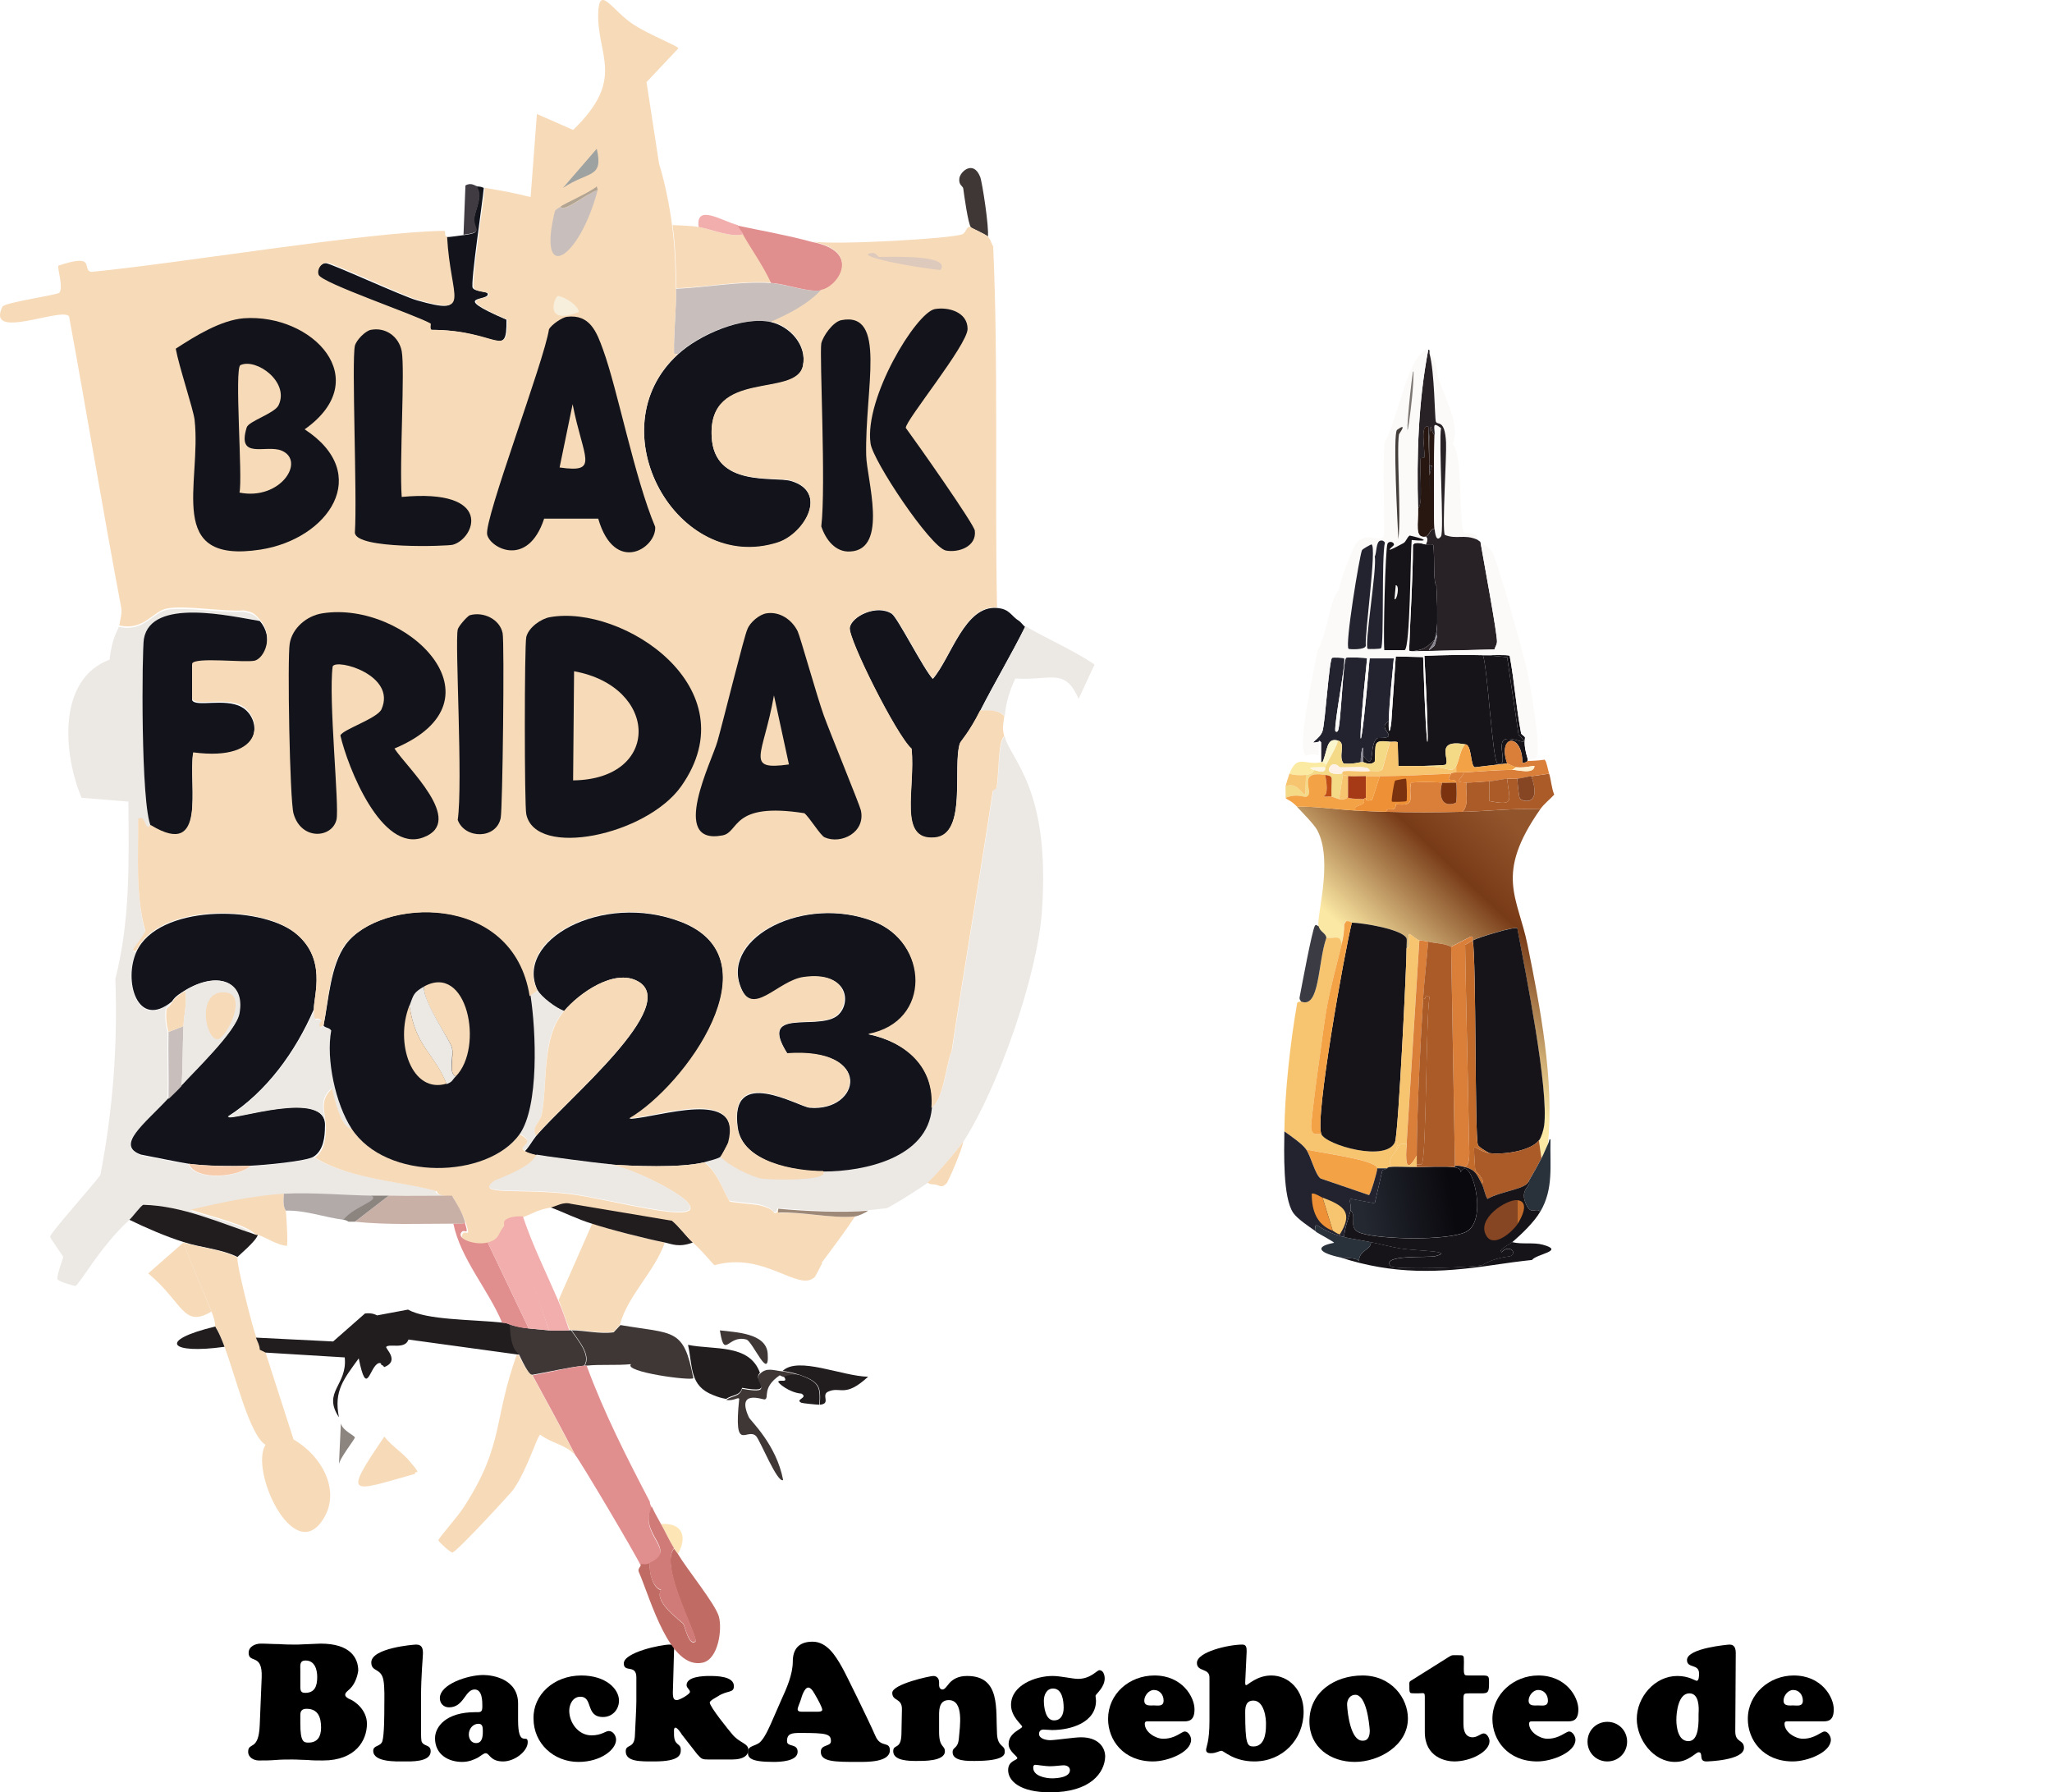 <?xml version="1.0" encoding="UTF-8"?> <svg xmlns="http://www.w3.org/2000/svg" xmlns:xlink="http://www.w3.org/1999/xlink" id="Ebene_1" data-name="Ebene 1" viewBox="0 0 425 371.18"><defs><style> .cls-1 { fill: #443e3b; } .cls-1, .cls-2, .cls-3, .cls-4, .cls-5, .cls-6, .cls-7, .cls-8, .cls-9, .cls-10, .cls-11, .cls-12, .cls-13, .cls-14, .cls-15, .cls-16, .cls-17, .cls-18, .cls-19, .cls-20, .cls-21, .cls-22, .cls-23, .cls-24, .cls-25, .cls-26, .cls-27, .cls-28, .cls-29, .cls-30, .cls-31, .cls-32, .cls-33, .cls-34, .cls-35, .cls-36, .cls-37, .cls-38, .cls-39, .cls-40, .cls-41, .cls-42, .cls-43, .cls-44, .cls-45, .cls-46, .cls-47, .cls-48, .cls-49, .cls-50 { stroke-width: 0px; } .cls-2 { fill: #9ea2a1; } .cls-3 { fill: #c06b63; } .cls-4 { fill: #7d7773; } .cls-5 { fill: #403b42; } .cls-6 { fill: #fdf1e8; } .cls-7 { fill: #ece8e4; } .cls-8 { fill: #13141b; } .cls-9 { fill: #aa5b28; } .cls-10 { fill: #864623; } .cls-11 { fill: #d07b77; } .cls-12 { fill: #fff0d0; } .cls-13 { fill: #be4d18; } .cls-14 { fill: #c26b2a; } .cls-15 { fill: #f7dab8; } .cls-16 { fill: #c8b0a7; } .cls-17 { fill: #211d1e; } .cls-18 { fill: #7b320e; } .cls-19 { fill: #f6ccad; } .cls-21 { fill: #e18e8f; } .cls-22 { fill: #f1aeac; } .cls-23 { fill: #282226; } .cls-24 { fill: #f4d986; } .cls-25 { fill: #fdf6e5; } .cls-26 { fill: #8b847f; } .cls-27 { fill: #ddcabd; } .cls-28 { fill: #3a3b43; } .cls-29 { fill: #faf6ce; } .cls-30 { fill: #f7eedb; } .cls-31 { fill: #b1aaa9; } .cls-32 { fill: #3e3736; } .cls-33 { fill: #ee9035; } .cls-34 { fill: #a73a16; } .cls-35 { fill: #161419; } .cls-36 { fill: #c8bfbc; } .cls-37 { fill: #29313b; } .cls-38 { fill: #9e8877; } .cls-39 { fill: #232330; } .cls-40 { fill: #281710; } .cls-41 { fill: #fbeba2; } .cls-42 { fill: #f3a346; } .cls-43 { fill: #fbfaf8; } .cls-44 { fill: url(#Unbenannter_Verlauf_177); } .cls-45 { fill: url(#Unbenannter_Verlauf_176); } .cls-46 { fill: #da7f3a; } .cls-47 { fill: #87858f; } .cls-48 { fill: #fee5b6; } .cls-49 { fill: #b1a492; } .cls-50 { fill: #f7c56f; } </style><linearGradient id="Unbenannter_Verlauf_176" data-name="Unbenannter Verlauf 176" x1="319.49" y1="176.38" x2="292.17" y2="205.35" gradientUnits="userSpaceOnUse"><stop offset="0" stop-color="#92542b"></stop><stop offset=".38" stop-color="#783b17"></stop><stop offset="1" stop-color="#fbe8a4"></stop></linearGradient><linearGradient id="Unbenannter_Verlauf_177" data-name="Unbenannter Verlauf 177" x1="300.68" y1="247.83" x2="282.17" y2="250.65" gradientUnits="userSpaceOnUse"><stop offset="0" stop-color="#0a090e"></stop><stop offset="1" stop-color="#242831"></stop></linearGradient></defs><g><path class="cls-20" d="m72.1,350.08c-.3.3-.6.5-.6.9s.4.6.7.8c1.4.5,3.8,2.4,3.8,5.2,0,3.4-2.3,7.6-9.1,7.6-1.2,0-2.2,0-3.2-.1-1,0-2-.1-3.1-.1-1.2,0-2.3,0-3.5.1s-2.3.1-3.5.1c-1,0-2.2-.6-2.2-1.8,0-2.1,2.2,0,2.4-5.6l.4-9.8c.2-5.1-2.7-2.8-2.7-5.1,0-1.3,1.4-1.9,2.5-1.9,1.3,0,2.5.1,3.8.1,1.3.1,2.5.1,3.8.1.8,0,1.6-.1,2.4-.1s1.6-.1,2.4-.1c6.2,0,7.8,3,7.8,5.6-.2,1.4-.8,3.1-2.1,4.1h0Zm-9.9-1.5c0,1.3-.1,2,1,2,2,0,2.5-1.4,2.5-3.3,0-1.5-.5-3.4-2.4-3.4-1.3,0-1.1,1-1.1,2v2.7h0Zm0,8.3c0,3.9.7,4,1.7,4,1.9,0,2.6-1.3,2.6-3.1,0-2.1-.6-3.9-3-3.9-1,0-1.3.5-1.3,1.3v1.7h0Z"></path><path class="cls-20" d="m87.2,358.28c0,.6,0,1.7.1,2.3.4,1.2,1.9.6,1.9,2.1,0,2.3-4.2,2.1-5.6,2.1s-6.3.2-6.3-2.2c0-1.2,1.5-.8,1.9-2,.4-1.4.4-5.6.4-7.3,0-1.3.1-3.9-.2-5.4-.5-2.5-2.5-1.6-2.5-3.6,0-3,8.8-3.7,9.3-3.7,1.2,0,1.4.8,1.4,1.8,0,.8-.4,4.5-.4,9.4v6.5h0Z"></path><path class="cls-20" d="m107.3,356.18c0,6,2,2.7,2,4.6s-2.7,4-5.1,4c-2.7,0-2.8-1.7-3.6-1.7-.4,0-.8.4-1.6.9-.8.4-1.8.9-3.3.9-2.8,0-5.6-1.5-5.6-4.9,0-2.4,2.3-5.4,8.3-5.4,1.1,0,1.5.1,1.5-1.2,0-1.1,0-3.5-1.6-3.5-2,0-2.2,3.7-5.3,3.7-1.1,0-1.9-.8-1.9-1.9,0-2.9,5.8-4.8,9-4.8,1.9,0,7.2.8,7.2,5.9v3.4h0Zm-10.2,3c0,.9.5,1.8,1.5,1.8,1.3,0,1.4-1.4,1.4-2.4,0-.8,0-1.6-.9-1.6-1.2,0-2,1.1-2,2.2h0Z"></path><path class="cls-20" d="m120.4,346.98c5.1,0,7.8,2.8,7.8,5.2,0,1.9-1.4,3.4-3.3,3.4-3.7,0-2-4.2-4.7-4.2-1.5,0-2.3,1.5-2.3,2.9,0,2.5,1.9,5.1,4.6,5.1,2.1,0,2.9-.9,3.6-.9.9,0,1.5,1,1.5,1.8,0,2-3.1,4.6-7.8,4.6-5.1,0-9.3-3.8-9.3-9-.1-4.9,4.2-8.9,9.9-8.9h0Z"></path><path class="cls-20" d="m141.2,359.18c-.1-.2-.9-1.4-1.3-1.4s-.3.8-.3,1c-.1,3,1.4,2,1.4,3.6,0,1-.2,2.4-5.5,2.4-2.8,0-5.9.1-5.9-2.1,0-1.6,1.8-.4,1.9-3.3.1-2.4.3-5.6.3-7.1v-4.9c0-2.8-2.6-.9-2.6-2.9,0-2.3,7.7-3.9,9.5-3.9.9,0,1,.5.9,1.3l-.2,7.2c-.1,2.2-.1,3,.8,3,.5,0,2.7-1.2,2.7-1.7s-.7-.8-.7-1.4c0-1.8,3.5-1.9,4.7-1.9,1.4,0,5.1,0,5.1,2.1,0,1.5-1.3.8-3.3,2.1-.3.2-1.7.9-1.7,1.3,0,.9,4,5.8,4.6,6.5,1.5,1.9,3.4,1.9,3.4,3.3,0,1-.8,2-3.4,2h-4.8c-1.4,0-1.5-.1-2.4-1.1l-3.2-4.1h0Z"></path><path class="cls-20" d="m161.8,352.08c1.1-2.4,2.4-5.3,2.4-8,0-2.4,1.1-4.1,4.1-4.1s4.8,3,6.1,5.3c.6,1,5.7,11.4,6.9,14.2,1.1,2.6,3,1,3,3,0,2.5-4.8,2.4-6.5,2.4-4.9,0-7.8,0-7.8-2.1,0-1.6,2.1-1,2.1-2.2,0-1.5-.9-1.7-6.3-1.7-1.8,0-2.8.1-2.8,1.7,0,1.3,2.2.4,2.2,2.2,0,2-3.7,2.1-5,2.1-4.9,0-5.3-.9-5.3-2,0-1.6,1.8-1.1,2.8-2.4.8-.9,1.5-2.5,2-3.6l2.1-4.8h0Zm7.1,2.4c.3,0,1.4.1,1.4-.4s-1-2.3-1.3-2.8-.9-1.8-1.6-1.8c-.8,0-1.4,2-1.5,2.4s-.7,1.7-.7,2.1c0,.6.9.5,1.2.5h2.5Z"></path><path class="cls-20" d="m194.5,358.68c0,3.3,1.2,2.7,1.2,4,0,2.1-4.5,2-5.9,2s-4.8,0-4.8-2c0-1.6,1.6-.2,1.7-3.5l.1-5.1c.1-2.5-2-1.7-2-3.5s7.8-3.5,8.5-3.5c.8,0,1.2.6,1.2,1.3v.6c0,.4.2.9.7.9s.9-.7,1.5-1.4c.7-.7,1.7-1.4,3.6-1.4,7,0,5.9,6.9,6.2,12.1.2,2.7,1.6,2.1,1.6,3.5,0,.6.1,2-6.3,2-1.2,0-4.5.1-4.5-1.8,0-1.2,1.1-.6,1.3-2.9.2-2.4,1.1-7.9-2.1-7.9-2.2,0-2,2.4-2,3.9v2.7h0Z"></path><path class="cls-20" d="m217.5,371.18c-6.3,0-8.7-2.4-8.7-4.6,0-2,1.9-2,1.9-2.5,0-.4-1.8-1.4-1.8-2.9,0-2.4,2.8-3.1,2.8-3.6,0-.4-2.3-2-2.3-4.5,0-4.1,5.1-6,8.6-6,1.7,0,4.1.6,5.3.6,2.6,0,3.9-1.8,4.4-1.8.8,0,1.1,1,1.1,1.7,0,1.9-1.9,3.3-1.9,3.6s.1.7.1,1c0,4.6-5.3,6.1-9.1,6.1-.6,0-1.2-.1-1.8-.1s-.9.4-.9.9c0,1,1.5,1.3,2.3,1.3,1.1,0,5-.6,6.4-.6,3.5,0,5,2,5,4-.1,3.3-3,7.4-11.4,7.4h0Zm.4-2.9c1.1,0,3.7-.2,3.7-1.7,0-.7-.7-1-1.3-1-.5,0-1.8.2-2.9.2-.8,0-2.6-.3-3-.3-.3,0-.4.3-.4.5-.1,1.8,2.5,2.3,3.9,2.3h0Zm.2-18.6c-1.3,0-1.9,1.3-1.9,2.5,0,1.3.3,4.1,2.1,4.1,1.5,0,2-1.3,2-2.6,0-1.5-.3-4-2.2-4h0Z"></path><path class="cls-20" d="m238,356.48c-.4,0-.9-.1-.9.5,0,1.7,2.2,3.1,3.8,3.1,2.6,0,3.8-1.5,4.5-1.5s1.3,1,1.3,1.7c0,2.6-4.8,4.5-7.9,4.5-6.1,0-9.3-4.4-9.3-8.8,0-5.2,4.4-9,9.6-9,5.8,0,8.3,4.5,8.3,7,0,2.2-1,2.5-2.1,2.5h-7.3Zm3-4.3c0-1.2-.8-2.2-2-2.2-1.1,0-2,1.2-2,2.2,0,1.2,1.2,1,2,1s2,.3,2-1h0Z"></path><path class="cls-20" d="m257.9,348.48c0,.2,0,.5.2.5s.7-.5,1.6-1,2.1-1,3.6-1c3.6,0,6.7,3,6.7,7.5,0,5.8-4.4,10.3-10.2,10.3-4.3,0-6.3-2.2-6.8-2.2s-1.1.5-2.2.5c-.5,0-1-.1-1-.7s.7-1.6.7-6v-9c0-2-2.6-1.1-2.6-3,0-2.3,6.6-3.8,9.4-3.8.9,0,.9.7.9,1.5l-.3,6.4h0Zm1.7,3.7c-1.5,0-1.7,1.2-1.7,2.4,0,6.6.4,7.1,1.7,7.1,2.2,0,2.6-2.5,2.6-4.3.1-1.6-.4-5.2-2.6-5.2h0Z"></path><path class="cls-20" d="m271.2,356.48c0-6.1,5.3-9.5,11-9.5,6,0,9.4,4.7,9.4,8.9,0,5.6-6,9-11,9s-9.4-3-9.4-8.4h0Zm9.5-5.5c-1.1,0-1.7,1-1.7,2,.1,2.1.8,7.4,3.1,7.5,1.3.1,1.6-1,1.6-2.1-.1-1.5-.7-7.4-3-7.4h0Z"></path><path class="cls-20" d="m303.1,356.98c0,2.3,1,2.8,1.9,2.8,1,0,1.7-.8,2.3-.8.7,0,1.2,1,1.2,1.6,0,2.2-3.9,4.2-7.3,4.2-1.7,0-6.1-.8-6.1-6.1v-7c0-.6,0-.9-.2-1s-.5,0-1.3,0c-.9,0-1.3,0-1.5-.1-.2-.2-.2-.6-.2-1.4,0-.5-.1-.9.3-1.1l7.8-4.9c.8-.5.8-.4,1.8-.4,1.4,0,1.4-.1,1.4,1.4,0,1-.1,2.1.1,2.5.1.3.3.3,1.2.3h2.4c1.5,0,1.5.1,1.5,1.6,0,1.9-.2,2.1-1.6,2.1h-2.4c-1.2,0-1.3,0-1.3,1.3v5h0Z"></path><path class="cls-20" d="m317.6,356.48c-.4,0-.9-.1-.9.5,0,1.7,2.2,3.1,3.8,3.1,2.5,0,3.8-1.5,4.5-1.5s1.3,1,1.3,1.7c0,2.6-4.8,4.5-7.9,4.5-6.1,0-9.3-4.4-9.3-8.8,0-5.2,4.5-9,9.5-9,5.8,0,8.3,4.5,8.3,7,0,2.2-1,2.5-2.1,2.5h-7.2,0Zm3-4.3c0-1.2-.8-2.2-2-2.2-1.1,0-2,1.2-2,2.2,0,1.2,1.2,1,2,1s2,.3,2-1h0Z"></path><path class="cls-20" d="m332.9,364.78c-2.3,0-4.1-1.8-4.1-4.1s1.8-4.1,4.1-4.1,4.1,1.8,4.1,4.1-1.8,4.1-4.1,4.1Z"></path><path class="cls-20" d="m359.4,358.58c0,2.4,1.8,1.6,1.8,3.4,0,2.6-7.5,2.8-7.8,2.8-1.7,0-.5-1.9-1.6-1.9-.3,0-.8.5-1.6,1-.8.5-1.8,1-3.3,1-4.5,0-7.9-4.7-7.9-8.9,0-4.5,3.7-8.9,8.4-8.9,2.4,0,3.7,1,4,1,.5,0,.5-1.1.5-1.5,0-2.1-2.5-1-2.5-2.8,0-2.5,8.7-3.2,8.8-3.2,1,0,1.3.7,1.3,1.8l-.1,16.2h0Zm-9.5-7.9c-2.3,0-2.7,3.9-2.7,5.5s.4,4.4,2.5,4.4c2.3,0,2.1-4.2,2.1-5.7.1-1.3.1-4.2-1.9-4.2h0Z"></path><path class="cls-20" d="m370.5,356.48c-.4,0-.9-.1-.9.5,0,1.7,2.2,3.1,3.8,3.1,2.5,0,3.8-1.5,4.5-1.5s1.3,1,1.3,1.7c0,2.6-4.8,4.5-7.9,4.5-6.1,0-9.3-4.4-9.3-8.8,0-5.2,4.5-9,9.5-9,5.8,0,8.3,4.5,8.3,7,0,2.2-1,2.5-2.1,2.5h-7.2,0Zm2.9-4.3c0-1.2-.8-2.2-2-2.2-1.1,0-2,1.2-2,2.2,0,1.2,1.2,1,2,1s2,.3,2-1h0Z"></path></g><g><g><g><path class="cls-32" d="m162.1,284.01c.9.1,2.6.5,3.5.8-2.1-.2-2.9.4-3.1.4-.1,0-.9-.3-1-.4-3.8,2.6-2.1,4.7-3.1,5-.4.1-6-2.2-3.3,3.7.3.7,5.7,5.6,7.1,13-1.2.7-4.7-8.1-5.6-9.1-1.9-1.9-4.7,3.8-3.5-7.7-.2-.5-1.1.5-2.7.2,1.2-.9,2.8-.6,3.3-2.3,7.3,1.3,1.9-1.5,3.7-3.1,1.4-1.4,2.8-.7,4.7-.5h0Z"></path><path class="cls-26" d="m70.6,294.81c.5,1.6,2.8,2.4,2.9,2.9,0,.3-3.3,4.5-3.3,5.6l.4-8.5Z"></path></g><path class="cls-36" d="m159.7,58.61c2.9.2,7.7,2,10.4,1.5-2.8,3-6.7,5-10.4,6.6-5.9-1.3-14.9,2.5-19.3,6.6-.3,0-.8.1-.8-.2-.1-4.4.5-8.9.4-13.3,6.6-.3,13.1-1.6,19.7-1.2h0Z"></path></g><g><path class="cls-7" d="m53.8,128.61c-6-1-22.5-4.9-24,3.7-.4,2.2-.6,34.5,1.5,38.8-.2-.1-.5.4-.6.4-.9-.6-.7-2.6-2.1-1.7.1,7.7-.6,15.6,1.5,23.2-1.5,2.9-3.6,4.3-1.9,4.1-2.8,6,.2,16.4,7.3,10.4-.3.5-.7.9-1.2,1.4-.3,2.9.4,4.6.4,4.8-.1,4.6.1,9.3,0,13.9-4.8,5.2-11,9.6-5.6,11.6.5.2,8.9,1.8,9.9,1.9,1.6,3.6,10.5,2.7,12.8.4,2.5-.1,11.6-.9,13.1-1.9,7.4,4.6,18.6,5,25.3,7,.2.1-.6.9,3.3,1.2-4.4-.1-8.8.1-13.1,0h-3.5c-6-.1-12.1-.8-18.2-.4-6.5.4-13,1.8-19.3,3.3,3.7,1.3,11.6,3,13.5,5.2-7.7-2.6-15.2-6-23.4-6.2-.5.1-2.3,2.6-2.9,3.1-5.8,5.3-10.2,13.3-11,13.5-.2,0-3.5-.9-3.7-1.4-.2-.7,1.2-4.4,1.2-4.6s-2.7-3.8-2.7-4.2c0-.8,9.3-11.1,10.4-12.8,2.6-13.4,3.6-26.9,3.1-40.6,3.1-12.1,2.8-24.4,2.7-36.7l-9.7-.8c-3.8-9-5.1-24.5,5.8-28.6.5-4.7,1.9-6.4,1.9-6.8,5.1,1.2,7-2.9,9.9-3.5,3.8-.7,11.7.7,15.8.4,2.4.4,2.5.7,3.5,1.9h0Z"></path><path class="cls-8" d="m206.5,125.91c2.7.2,2.9,1.7,4.6,2.7.3.2,1,1.1,1.2,1.2-2.9,5.9-6.3,11.5-9.3,17.4-2.3,4.6-4.1,6.4-4.2,6.8-1.6,4.7,1.6,18.9-5.2,19.5-7.7.7-4-10.1-4.8-18.4-3.1-2.7-13.2-22.9-12.8-25.1.4-2.4,5.6-4.9,8.7-2.9,1.2.8,6.6,11.5,8.5,13.5,3.8-4.4,6.6-15.3,13.3-14.7h0Z"></path><path class="cls-7" d="m208.1,148.31c-1.2-1.4-3.4-1.1-5-1.2,3-5.9,6.3-11.5,9.3-17.4,4.7,2.7,9.8,4.9,14.3,7.9l-3.3,7.1c-2.9-6.6-5.8-3.7-13.1-4.2-1.2,2.5-2,5.1-2.2,7.8h0Z"></path><path class="cls-17" d="m53,255.71h.4c-.3,1.3-4.1,4.4-4.2,4.6-3.5-1.7-7.6-1.9-11.2-3.1-3.8-1.2-7.7-2.9-11.2-4.6.6-.5,2.4-3,2.9-3.1,8.1.2,15.7,3.7,23.3,6.2h0Z"></path><path class="cls-15" d="m84.4,302.11c3.6,4.1,1.3,2.1,1.6,3.1-13.5,3.8-15.1,5.1-6.4-7.7,1.2,1.6,3.4,3.1,4.8,4.6Z"></path><path class="cls-32" d="m203,36.61c.4.9,1.9,10.6,1.6,12.4-.4-.5-3.3-1.7-3.5-1.9-.6-.8-1.4-6.6-1.6-8.1-.1-.5-1-.7-.8-2.1s2.9-3.8,4.3-.3Z"></path><g><path class="cls-8" d="m100.2,38.91c-.2,2.6-2.8,19.8-2.3,20.7.4.8,3,.7,3.1,1.2.5,1.7-8.4.1,3.9,5.4.1,8.5-2.1,2.1-15.7,2.1-.4-.3-.1-1.3-.2-1.3-3.1-1.7-22.6-8.4-23.2-10-.4-1.2.5-2.5,1.7-2.5,1,0,16.2,7,18.9,7.7,11.3,3.2,6.7-.1,6-13.1.8,0,2.6-.3,3.5-.4,4.6-.6,1.9-1.1,2.3-3.7.4-2.1,1.8-4.4.4-6.4,1.3,0,1.4.3,1.6.3h0Z"></path><path class="cls-5" d="m98.7,38.51c1.4,2,0,4.3-.4,6.4-.4,2.6,2.3,3.1-2.3,3.7l.4-10.2c1.2-.7,2,.1,2.3.1Z"></path></g><g><path class="cls-7" d="m208.1,152.51c1.1,4.8,9.5,10.5,7.7,36.1-.9,13.3-9,36.5-16.2,47.7-1,1.5-6,7.4-7.3,8.5-.8.7-7.9,5.2-8.7,5.4-1.2.1-2.4.3-3.7.4-4.8.5-13.6,0-18.6-.4-.6-.1-.1.9-1,.8-.2,0-.2-.9-3.1-1.6-.9-.2-5.9-.6-6.2-.8-1.6-2.8-2.6-6.1-5.2-8.1.9-.2,2.9-.6,3.5-1.2,1.5,1.8,6.6,4.3,8.7,4.6,1.4.2,14.1.7,12.6-1.6,8.4,0,21.6-2.8,22.4-13.1,2.6-1.9,2.9-8.5,4.2-11.8,2.7-17.9,5.8-35.8,8.5-53.7,0-.2.8-.6.8-.8.4-2.4.3-9.8,1.6-10.4h0Z"></path><path class="cls-15" d="m199.5,236.41c-.1,1.3-3.1,8.4-3.5,8.7-1,1-1.3.4-2.3.2-.5-.1-.9.1-1.6-.4,1.4-1.1,6.4-7,7.4-8.5h0Z"></path></g><path class="cls-48" d="m140.4,321.81c-.2-.4-.6-.8-.8-1.2-1-1.6-1.8-3.4-2.7-5,4.7-.3,5.4,2.9,3.5,6.2h0Z"></path><path class="cls-8" d="m193,229.51c-.9,10.3-14,13.1-22.4,13.1-5.8,0-16.8-1.8-17.8-9.1-1.8-13,12.6-4.3,14.9-4.1,10.5.9,13.4-12.5-4.6-11.2-6.1-9.6,5.8-4.8,10.1-7.7,3.2-2.2,2.9-9.4-6.6-8.1-5.6.8-10.8,8.9-13.3,1.7-3.6-10.1,13.4-18.8,27.6-13.3,11.5,4.4,12.4,20.9-1,23.4,7.7,1.6,13.8,6.7,13.1,15.3h0Z"></path><path class="cls-8" d="m65,209.01c-3.8,8.8-9.8,17.1-17.8,22.2.5,1.1,20.7-6.1,20.1,2.1,0,2.1-.3,4.9-2.3,6.2-1.5,1-10.6,1.8-13.1,1.9-3.9.1-8.8.1-12.8-.4-.9-.1-9.4-1.8-9.9-1.9-5.4-1.9.8-6.4,5.6-11.6.9-.9,1.8-1.7,2.7-2.7,2.7-3,11.3-11.2,12-14.9,1.2-6.9-4.6-8.8-11.2-4.8-1.1.7-2,1.2-2.7,2.3-7.2,5.9-10.1-4.4-7.3-10.4,4.5-9.6,25.2-9.6,32.7-3.9,6.8,5.3,4,12.9,4,15.9h0Z"></path><path class="cls-8" d="m149.3,239.51c-.6.5-2.6.9-3.5,1.2-5,1.2-14.7.8-20.1.4-1.7-.1-13.7-1.7-14.7-1.9-.7-.1-1.7-.4-2.3-.8.9-.9,1.5-2.1,2.3-3.1,6.5-7.7,30.1-27.1,21.1-32.1-4.9-2.7-12.2,2.5-15.3,6.2-1.6-.6-4.8-2.9-5.4-4.2-5.1-10.3,13.2-20.6,29.6-14.3,20.1,7.7.9,34.1-10.6,40.8,5.9-.2,23.6-6.7,20.5,5-.2.2-1.4,2.7-1.6,2.8h0Z"></path><path class="cls-8" d="m159.7,66.71c3.9.9,7.5,4.8,6.6,9.1-1.4,6.8-19.7.5-18.9,14.7.6,10.5,12.9,8.1,16.4,9.1,7.9,2.3,2.8,11-2.7,12.8-20.7,6.7-37.8-23.4-20.7-39,4.4-4.1,13.5-8,19.3-6.7h0Z"></path><path class="cls-8" d="m53.8,128.61c3,3.4,1.1,8-1,8.5-1.9.5-12.3-.8-13,.6v7.3c.7,1.5,6.8-.5,10.2,1.4,4.2,2.2,5.2,11.6-10,9.7-1,6.7,3,22.2-8.7,15.1-2.2-4.3-1.9-36.7-1.5-38.9,1.5-8.6,18-4.7,24-3.7h0Z"></path><path class="cls-7" d="m67,212.51c.6.6,1.1.2,1.6,1-1.1,6,.9,15.2,4.2,20.3-2.1,0-3.6-6.3-4.1-8.5-3,2.7-1.3,5-1.3,8.1.6-8.2-19.6-1.1-20.1-2.1,8-5.1,14-13.5,17.8-22.2,0,3.6.5,1.1,1.6,2.5,0,.1-.9.7-.2,1.4-.1-.1.3-.7.5-.5h0Z"></path><path class="cls-15" d="m144.7,47.01c2.9.5,6.4,2.2,9.3,1.5,1.9,3.3,4.2,6.5,5.8,10-6.6-.4-13.1.9-19.7,1.2-.1-4.4-.2-8.8-.8-13.1,1.6.1,3.7.1,5.4.4h0Z"></path><path class="cls-7" d="m111.4,205.11c.7,1.3,3.8,3.7,5.4,4.2-4.8,5.6-3.3,14.5-4.6,21.4-.3,1.7-2.2,2.6-1.2,4.4-.8.9-1.4,2.2-2.3,3.1-2-1.2,2.8-1.5-1.2-3.5,4.2-5.8,3.4-21.5,2.3-28.6l1.6-1h0Z"></path><g><path class="cls-15" d="m110.2,284.71c3,5.5,6,11,8.9,16.6-2-2.2-4.9-2.4-7.2-4.2-.6.1-2.6,7.1-5.6,11.4-.5.7-11.7,12.9-12.6,13-.5,0-2.9-2.3-2.9-2.5,0-.5,3.8-4.6,5.4-7.1,8.2-12.8,5.9-17.5,10.8-31.3h.4c2.4,4.8,2.7,3.9,2.8,4.1.1,0,0,0,0,0h0Z"></path><path class="cls-15" d="m137.7,257.31c-2.1,6-7.7,11-9.3,17l-1.3,1.5c-2.9.4-6-.4-8.7-.4h-.4c-.8-2-1.5-4.2-2.3-6.2l7-15.9c3.5,1.3,11.4,3.3,15,4h0Z"></path></g><path class="cls-17" d="m143.5,257.31c-2.9,1.1-4.4.3-5.8,0-3.6-.7-11.5-2.7-15.1-3.9-3-.9-5.9-2.4-8.9-3.5,1.4-.3,2.8-1.3,4.4-.8l20.9,3.5c1.7,1.4,3,3.3,4.5,4.7h0Z"></path><g><path class="cls-15" d="m72.8,233.71c7.2,10.9,28.2,10.3,34.8,1.2,3.9,2-.9,2.3,1.2,3.5.6.4,1.7.6,2.3.8-1,2.7-8.2,5.1-8.7,5.4-4.2,3.1,5.1,1.4,15.8,2.7,7.6.9,28,6.7,24.4,1.9-1.9-2.5-12.9-7.8-16.8-8.1,5.4.4,15.1.8,20.1-.4,2.6,2,3.6,5.3,5.2,8.1.3.2,5.3.6,6.2.8,2.9.7,2.9,1.5,3.1,1.6.9.1.4-.8,1-.8,0,.2-.1.6,0,.8.2.7,7.5,9.7,8.9,10.4-.3.4-1.4,2.8-1.6,2.9-3.4,3.1-10.4-5.4-20.7-2.5-.3-.1-2-2.4-4.4-4.6-1.6-1.4-2.8-3.3-4.4-4.6l-20.9-3.5c-1.7-.5-3,.5-4.4.8-2.4.4-3.4,1.1-5.4,1.9-.2.1-2.6-.1-3.7.8-.4.4-.1,1-.2,1.2-1.4,1.7-.9,2.8-3.5,3.5-2.3.6-5.8-.5-5.4-1.7.5-1.6,2,1.1.8-2.5-.7-2-1.7-3.6-2.7-5.4-3.8-.3-3.1-1.1-3.3-1.2-6.7-2-17.9-2.4-25.3-7,2-1.3,2.3-4,2.3-6.2,0-3.1-1.6-5.4,1.3-8.1.4,2,1.9,8.3,4,8.3h0Z"></path><path class="cls-15" d="m177.1,251.91c-2.2,3.3-4.6,6.5-7,9.7-1.4-.8-8.7-9.8-8.9-10.4,4.9-.3,11.4,1.2,15.9.7h0Z"></path></g><path class="cls-38" d="m179.8,250.71c-.6.5-2,1.1-2.7,1.2-4.5.5-11-1-15.9-.8-.1-.2,0-.5,0-.8,5,.5,13.8.9,18.6.4h0Z"></path><g><g><path class="cls-15" d="m49.2,260.41c-.4.8,3.2,14.9,3.9,16.6.3.8.8,1.6.8,2.5l1.1.6,5.8,18c5.8,3.3,10.2,10.9,5.8,17-6.1,8.5-14.9-10.7-11.6-15.9-3.3-2-6.1-13.9-8.5-20.3-1.3-3.5-1.8-4-1.9-4.2-.1-.1.1-.9-.8-3.1-1.9-4.8-4.1-9.4-5.8-14.3,3.6,1.1,7.7,1.4,11.2,3.1h0Z"></path><path class="cls-15" d="m43.8,271.61c-5.9,3.5-5.8-1.8-13.1-7.9l7.3-6.4c1.7,4.8,3.9,9.5,5.8,14.3h0Z"></path></g><path class="cls-15" d="m58.8,247.21c-.3,3.1.4,3.3.4,3.5.1.9.5,7.1.2,7.3-2.1-.2-4.2-1.7-6-2.3h-.4c-1.9-2.2-9.9-3.9-13.5-5.2,6.4-1.5,12.9-2.9,19.3-3.3h0Z"></path></g><path class="cls-16" d="m93.6,247.61c1.1,1.8,2.1,3.4,2.7,5.4.1.6-1.1.4-2.3.4-6.8,0-13.7.3-20.5-.4l7-5.4c4.4.1,8.7,0,13.1,0h0Z"></path><path class="cls-31" d="m77,247.61c2,.9-3.6,2.2-5.8,5-4-.5-7.9-2-12-1.9,0-.2-.7-.4-.4-3.5,6.1-.3,12.2.3,18.2.4h0Z"></path><path class="cls-36" d="m38,212.51c-.2,4.1-.1,8.3-.4,12.4-.9,1-1.8,1.8-2.7,2.7.1-4.6-.1-9.3,0-13.9l3.1-1.2h0Z"></path><path class="cls-15" d="m38,212.51l-3.1,1.2c0-.2-.7-1.9-.4-4.8.5-.4.8-.8,1.2-1.4.7-1.1,1.6-1.6,2.7-2.3.4,2.3-.3,4.9-.4,7.3h0Z"></path><path class="cls-19" d="m51.9,241.41c-2.3,2.3-11.2,3.3-12.8-.4,3.9.5,8.8.6,12.8.4Z"></path><path class="cls-26" d="m80.5,247.61l-7,5.4h-1.2c-.3,0-.3-.3-1.2-.4,2.2-2.8,7.8-4.1,5.8-5,0,0,3.6,0,3.6,0Z"></path><g><path class="cls-21" d="m168.2,50.11c10.5,2,5.4,9.5,1.9,10-2.8.5-7.5-1.4-10.4-1.5-1.6-3.5-3.9-6.7-5.8-10-.4-.7-.9-1.2-1.2-1.9,5.2,1.1,10.4,2,15.5,3.4h0Z"></path><path class="cls-22" d="m152.8,46.61c.2.7.8,1.3,1.2,1.9-2.8.7-6.4-1-9.3-1.5-.7-5,5.1-1.1,8.1-.4h0Z"></path></g><g><path class="cls-17" d="m104.1,273.91c1.2.1,1.4.4,1.6.4.2,5.2,1.8,5.9,1.9,6.2h-.4l-22.6-3.1c-.7,2.1-3.9.8-4.6,1.5-.3.3,2.9,2.9-.4,4.2-.1,0-.3-.5-.6-.4,0,0,0-.6-.6-.4-1.9.7-2.4,7.4-4.1-1-3.1,4.3-5.2,6.7-4.1,12.2-3.5-5.3,1.8-6.6,1.2-12.4l-16.4-1-1.2-.6c0-.9-.5-1.7-.8-2.5l16,.8,6.6-5.8c1.7-.2,2.4.4,2.5.4,2.1-.4,4.3-.8,6.4-1.2,4,2.2,12.9,2,19.6,2.7h0Z"></path><path class="cls-17" d="m46.5,278.91c-11.4,1.6-14-1.3-1.9-4.2,0,.2.6.7,1.9,4.2Z"></path><path class="cls-32" d="m121.5,282.81h-.4c1.4-2.2-1.3-5.2-2.7-7.3,2.7,0,5.8.8,8.7.4l1.4-1.5c11.1,1.9,13.1.5,15.1,11-.4.6-14.6-1.3-12.9-2.9-3.2.3-6.2,0-9.2.3h0Z"></path><g><path class="cls-17" d="m157.4,284.31c-1.8,1.6,3.6,4.4-3.7,3.1-.4,1.7-2.1,1.4-3.3,2.3-1.1-.2-1.7-.4-2.7-.8-4.9-1.9-4.2-5.8-5.2-10.4,5.3,1.1,12.7-.3,14.9,5.8h0Z"></path><path class="cls-17" d="m179.8,285.11c-4.9,4.5-5.7,1.9-8.3,3.1-1.5.7.7,2.5-1.7,2.7.2-3.6.1-4.7-4.2-6.2-.9-.3-2.5-.7-3.5-.8,3.2-3.1,12.3,1.1,17.7,1.2h0Z"></path><path class="cls-17" d="m165.5,284.71c4.3,1.5,4.4,2.6,4.2,6.2-.5,0-3.5-.3-3.7-.4-1.5-.7,1.5-1,0-1.9-2.6-.2-5-2.3-4.8-2.5.3-.5,2.1.4,1.2-1,.2,0,1-.6,3.1-.4h0Z"></path><path class="cls-32" d="m149.1,275.51c3.1.4,9.6.5,9.9,4.8.4,6-3.1-2.5-4.4-2.9-3.9-1.1-4.5,4.3-5.5-1.9Z"></path></g><path class="cls-32" d="m109.5,275.11c1.4.1,2.8.3,4.2.4,1.4.1,2.8,0,4.2,0h.4c1.4,2.1,4.1,5.1,2.7,7.3-3.7.4-7.2,1.3-10.8,1.9-.1-.2-.4.7-2.7-4.2-.2-.3-1.8-.9-1.9-6.2.2,0,1.3.5,3.9.8h0Z"></path></g><g><path class="cls-8" d="m109.9,206.31c1.1,7.1,1.8,22.8-2.3,28.6-6.6,9.2-27.6,9.8-34.8-1.2-3.3-5.1-5.3-14.3-4.2-20.3-.5-.7-1-.4-1.6-1,1.1-5.3,1.4-12.4,4.6-16.8,7.2-9.8,34.9-11,38.3,10.7h0Z"></path><path class="cls-15" d="m94.4,222.91c-1.6-.6-.3-4.2-.8-6-.4-1.5-6.1-9.4-5.8-12.6,9-5,12.5,12.6,6.6,18.6Z"></path><path class="cls-7" d="m87.8,204.31c-.2,3.1,5.4,11.1,5.8,12.6.4,1.8-.8,5.4.8,6-.8.8-.6,1.1-1.9,1.6-2.7-6.6-6.4-7.6-7.7-16.2.9-2.4.8-2.7,3-4h0Z"></path><path class="cls-15" d="m92.5,224.41c-7.2,2.2-10.8-8.4-7.7-16.2,1.3,8.7,5,9.6,7.7,16.2Z"></path></g><path class="cls-15" d="m111,235.21c-1-1.9.8-2.7,1.2-4.4,1.3-6.9-.1-15.8,4.6-21.4,3.1-3.7,10.4-8.9,15.3-6.2,9,4.9-14.6,24.4-21.1,32h0Z"></path><path class="cls-7" d="m125.7,241.01c4,.4,14.9,5.6,16.8,8.1,3.7,4.7-16.8-1-24.3-1.9-10.7-1.3-20.1.4-15.8-2.7.4-.3,7.7-2.7,8.7-5.4.9.2,12.9,1.8,14.6,1.9h0Z"></path><g><path class="cls-15" d="m136.5,33.91c1.2,3.8,2.2,8.8,2.7,12.8.6,4.3.7,8.8.8,13.1.1,4.4-.5,9-.4,13.3,0,.3.5.2.8.2-17.1,15.7-.1,45.7,20.7,39,5.5-1.8,10.6-10.5,2.7-12.8-3.5-1-15.9,1.5-16.4-9.1-.8-14.2,17.5-7.9,18.9-14.7.9-4.3-2.6-8.2-6.6-9.1,3.7-1.6,7.6-3.6,10.4-6.6,3.4-.6,8.5-8-1.9-10,4.8.8,29-.6,31.1-1.5.8-.3.9-1.8,1.7-1.5.2.2,3.1,1.5,3.5,1.9.9,1,.6,1.1,1.2,2.1,1.1,24.9.3,49.9.8,74.8-6.7-.6-9.5,10.3-13.3,14.7-1.9-2-7.3-12.8-8.5-13.5-3.1-2-8.3.6-8.7,2.9-.4,2.2,9.7,22.4,12.8,25.1.9,8.2-2.9,19.1,4.8,18.4,6.8-.6,3.7-14.8,5.2-19.5.1-.4,1.9-2.2,4.2-6.8,1.6,0,3.8-.2,5,1.2-.2,1.9-.5,2.2,0,4.2-1.3.6-1.1,8-1.6,10.6,0,.2-.8.6-.8.8-2.7,17.9-5.8,35.8-8.5,53.7-1.3,3.3-1.6,9.9-4.2,11.8.7-8.5-5.4-13.6-13.1-15.3,13.3-2.5,12.5-19,1-23.4-14.3-5.4-31.2,3.2-27.6,13.3,2.5,7.1,7.8-1,13.3-1.7,9.4-1.3,9.7,5.9,6.6,8.1-4.2,2.9-16.1-1.8-10.1,7.7,18-1.3,15.1,12.2,4.6,11.2-2.3-.2-16.6-9-14.9,4.1,1,7.3,12,9.1,17.8,9.1,1.6,2.2-11.1,1.8-12.6,1.6-2.1-.3-7.2-2.8-8.7-4.6.2-.1,1.5-2.6,1.6-2.9,3.1-11.8-14.6-5.3-20.5-5,11.5-6.7,30.8-33.1,10.6-40.8-16.4-6.3-34.7,4-29.6,14.3l-1.6,1.2c-3.4-21.7-31-20.4-38.3-10.6-3.1,4.4-3.4,11.4-4.4,16.7-.2-.2-.6.4-.6.4-.7-.7.2-1.3.2-1.4-1.1-1.4-1.6,1.1-1.6-2.5,0-2.9,2.8-10.6-4.1-15.9-7.4-5.7-28.2-5.8-32.7,3.9-1.7.2.4-1.2,1.9-4.1-2.1-7.6-1.4-15.5-1.5-23.2,1.4-.9,1.2,1.2,2.1,1.7,0,0,.4-.5.6-.4,11.7,7.1,7.7-8.4,8.7-15.1,15.2,2,14.3-7.4,10-9.7-3.4-1.8-9.6.2-10.2-1.4v-7.3c.6-1.4,11-.1,13-.6,2-.6,4-5.1,1-8.5-1.1-1.2-1.2-1.5-3.3-1.9-4.2.3-12.1-1.1-15.9-.4-2.9.5-4.8,4.7-9.9,3.5.2-1.2.6-2.4.4-3.7-3.8-20.1-7.1-40.2-10.8-60.3-1.5-2-17.3,5.2-13.8-2,.5-.9,11.4-2.4,11.8-2.9.9-1.1-.5-5.1-.2-5.6,8.1-2.7,4.7.9,6.8,1.3,18.6-1.8,57.3-8.3,73.1-8.5.4,0-.1,1.2.6,1.2.7,13,5.3,16.3-6,13.1-2.7-.7-17.9-7.8-18.9-7.7-1.2,0-2.1,1.4-1.7,2.5.6,1.7,20.1,8.3,23.2,10.1.1.1-.2,1.1.2,1.3,13.6,0,15.7,6.3,15.7-2.1-12.3-5.3-3.3-3.7-3.9-5.4-.1-.4-2.7-.3-3.1-1.2-.5-.9,2.1-18.1,2.3-20.7,3.2.5,6.3,1.1,9.5,1.9l1.3-17.2,7.5,3.3c11-10.6,4.9-15.4,5.2-24.2.2-6.1,2.9-.4,7.5,2.5,3.3,2.1,9,4.3,9.1,4.8l-6.6,7,2.6,16.9h0Z"></path><g><path class="cls-8" d="m76.8,68.31c3.1-.6,5.8,1.4,6.4,4.4.7,3.9-.5,23.1,0,30.2,19.2-1.8,15.2,8.6,10.6,9.9-1,.3-20.1,1-20.3-2.5.5-7.6-.7-35.5,0-38.7.3-1.2,2.2-3.1,3.3-3.3h0Z"></path><g><path class="cls-8" d="m193.6,64.01c2.8-.5,6.8.6,6.8,4.1,0,3.3-12.9,19-12.8,20.5,2,2.7,14.2,20,14.3,21.3.4,3.3-3.4,4.6-6,4.1-3.2-.7-15.2-18.7-15.6-22.2-1.3-9.4,9.4-27,13.3-27.8h0Z"></path><path class="cls-8" d="m174.2,66.31c9.6-1.9,4.9,14.2,5.2,28,.1,4.8,4.7,19.5-3.3,19.9-3.1.2-5.1-2.5-6-5.2,1-8.4-.4-35.4,0-37.9.4-1.6,2.4-4.4,4.1-4.8h0Z"></path></g><g><path class="cls-8" d="m66.8,127.01c17.3-2.7,38.7,18,14.9,28,2.5,3.9,14.8,15.1,6,18.4-8.7,3.3-15.7-14.6-17.2-21.1.4-1.2,7.6-3.5,8.5-5.4,3.2-7.1-9.3-10.6-10.1-8.9-.9,6.7,1.4,28.9.8,31.7-.9,3.9-7.3,4.4-8.9-1.2-.8-2.8-1.3-32.2-.8-35.2.5-3.2,3.5-5.8,6.8-6.3h0Z"></path><path class="cls-8" d="m97.3,127.41c2.8-.8,6.2.8,6.8,3.7.4,1.9,0,36.4-.4,38.3-.9,4.4-7.4,4.4-8.9.4,1.1-7.6-.6-36.8,0-39.4.1-.7,2-2.8,2.5-3h0Z"></path></g><path class="cls-36" d="m116.1,42.81c.9,1.2,4.7-2.3,7.7-3.5-3.8,14.5-12.6,19.8-8.9,4.5.2-.5.9-.8,1.2-1Z"></path><path class="cls-27" d="m180.4,52.41c1.1-.2,1.4.8,1.6.8,2.8,0,15.1-.5,12.8,2.7-4.9-.4-18.1-2.9-14.4-3.5h0Z"></path><path class="cls-2" d="m123.6,30.81c1.4,6.2-1.6,4.5-7,8.1l7-8.1Z"></path><path class="cls-30" d="m115.5,61.31c.6-.2,4.2,1.6,4.4,3.3-7.3,2.9-5.1-3-4.4-3.3Z"></path><path class="cls-49" d="m123.8,39.31c-3.1,1.2-6.8,4.6-7.7,3.5.6-.6,6-2.9,7.5-4.2l.2.7Z"></path><g><path class="cls-8" d="m113.9,127.81c15.1-2.7,41.5,14.7,27.2,35-7.2,10.2-30.2,15-32.1,5.8-.4-1.8-.4-34.9,0-36.7.5-2,3.1-3.8,4.9-4.1Z"></path><path class="cls-15" d="m118.9,139.01c17.6,3.2,18.1,22.4-.2,22.6l.2-22.6Z"></path></g><g><path class="cls-8" d="m50.5,65.91c14.2-1,27.3,12.6,12.6,23,14.2,9.3,4.9,22.7-9.1,24.9-20,3.1-12.2-13.6-13.7-26.9-.3-2.3-3.2-10.9-3.9-14.7,4-2.6,9.3-5.9,14.1-6.3h0Z"></path><path class="cls-15" d="m49.8,75.61c3.3-1.5,10.2,3.5,7.9,8.3-.8,1.7-6.2,3.3-6.6,4.6-2.1,6.8,4,3.5,7.2,4.8,5.1,2.1-.2,10.4-8.7,8.7.7-3-1.1-25.8.2-26.4h0Z"></path></g><g><path class="cls-8" d="m117.4,65.61c4.8-.6,6.2,3.2,7.5,6.8,3,8.2,6.5,26.5,10.8,36.7.3,4.4-8.4,10-11.8-1.7h-11.2c-3.4,10.3-11.2,6.1-11.8,3.3-.7-3.1,11.8-35.9,12.8-42.5.5-1,2.8-2.5,3.7-2.6h0Z"></path><path class="cls-15" d="m118.6,83.71c2.2,11.3,5.7,14.3-2.7,13.1l2.7-13.1Z"></path></g><g><path class="cls-8" d="m158.8,127.01c2.7-.4,5.2,1.3,6.4,3.7.5,1,4,13.5,5.4,17.4,1.3,3.6,7.5,18.7,7.7,19.7,1,4.6-4.1,7.1-7.5,5.6-.9-.4-3.1-4.1-4.2-5-15.3-2.4-13.4,4-17,4.6-11.1,2.1-2.1-15.5-1-19.5,1.2-4.2,5.6-22.1,6.2-23.2.5-1.4,2.5-3.1,4-3.3h0Z"></path><path class="cls-15" d="m160.3,144.01l3.1,14.3c-9.3,1.3-5.3-1.8-3.1-14.3Z"></path></g></g></g><g><path class="cls-21" d="m121.1,282.81h.4c3.6,9.8,8.3,19,13.1,28.2,0,0-.1.3.4,1.2-3,5.6,5.6,8.9-.4,11.6-1.4.6-2-.2-1.9.4-.8-1.9-12.6-21.8-13.5-22.8-2.9-5.6-5.9-11.1-8.9-16.6,3.6-.6,7.1-1.6,10.8-2h0Z"></path><g><path class="cls-3" d="m140.4,321.81c1.9,3.2,7.8,10.4,8.5,13s-.1,8.7-3.3,9.5c-6.9,1.6-10.8-13-13.3-18.8-.3-.6.5-1.2.4-1.4,0-.6.5.2,1.9-.4-.2,1.9.6,5.2,2.3,5.6-1.6,2.5,4.4,6.6,4.6,7,.4.5,1.1,4.6,2.5,3.7.9-.6-7.6-15.6-4.4-19.3.2.3.5.7.8,1.1h0Z"></path><path class="cls-11" d="m136.9,315.61c.9,1.6,1.7,3.4,2.7,5-3.1,3.7,5.4,18.7,4.4,19.3-1.4.9-2.1-3.2-2.5-3.7-.3-.4-6.2-4.5-4.6-7-1.7-.4-2.6-3.7-2.3-5.6,6-2.7-2.6-6,.4-11.6.6,1.3,1.3,2.5,1.9,3.6h0Z"></path></g><path class="cls-21" d="m101,257.31l8.5,17.8c-2.6-.2-3.7-.8-3.9-.8s-.3-.3-1.6-.4c-2.9-6.9-8.6-13.2-10.1-20.5,1.3,0,2.4.2,2.3-.4,1.2,3.6-.2.9-.8,2.5-.3,1.3,3.3,2.4,5.6,1.8h0Z"></path><path class="cls-22" d="m113.7,275.51c-1.4-.1-2.8-.3-4.2-.4l-8.5-17.8c2.6-.7,2-1.8,3.5-3.5,3.5,3.6,7.2,15.6,9.2,21.7h0Z"></path><path class="cls-22" d="m108.3,251.91c2,6,4.8,11.6,7.3,17.4.9,2,1.6,4.2,2.3,6.2-1.4,0-2.9.1-4.2,0-2.1-6-5.8-18-9.3-21.6.1-.1-.2-.8.2-1.2,1.1-1,3.5-.8,3.7-.8h0Z"></path></g><g><path class="cls-7" d="m37.6,224.81c.3-4.1.2-8.3.4-12.4.1-2.4.8-4.9.4-7.3,6.6-4,12.5-2,11.2,4.8-.7,3.7-9.3,11.9-12,14.9h0Z"></path><path class="cls-15" d="m45.9,205.51c6.1-.4,1,9.5-.8,9.7-2.5.1-4.3-9.3.8-9.7Z"></path></g></g></g><g><path class="cls-43" d="m300.82,91.92c2.32,2.01,1.21,17.74,2.5,18.46.25.14,3.11-.27,2.5,1.32-2.67-1.09-4.13.04-6.59-.92-.6-1.35.4-16.21.26-19.12l1.32.26Z"></path><path class="cls-43" d="m300.82,91.92l-1.32-.26c-.24-4.98-1.79-3.5-2.11-4.35-.25-.66-.25-10.27-1.32-14.11,1.55.91,1.4,3.73,1.85,5.14,1.22,3.89,4.74,10.02,2.9,13.58Z"></path><path class="cls-40" d="m297.12,90.08c-.12,3.31-.22,17.67,0,19.51-1.08-.28-.92,1.5-2.11,1.58-2.01.14-1.23-2.7-1.32-5.8,1.1-1.23.29-6.82.53-10.42.02-.24.77-.02.79-.26.14-1.72-.95-6.93.79-6.33l.4,13.84c-.55-4.27.4-5.38.4-5.67,0-.2-.53-.07-.53-.26.01-1.84-.16-4.48,0-6.06.39-3.78.16-.74,1.05-.13Z"></path><g><path class="cls-35" d="m307.14,135.69c.97,2.5,1.97,22.03,3.03,22.41,2.44.88-.33-4.36,1.58-5.01,1.82-.61,5.83,2.04,2.77-.92l-2.37-16.08-4.48-.4c.88.03,4.66-.16,5.01.13.98,5.31,1.35,10.78,2.37,16.08.03.16.76.63.79.79.08.39-.43,1.2.53,4.35.04.13-.02.36,0,.53-.06,0,.01.36-1.05.4-.02-6.3-5.22-5.87-3.16.13l-6.72.79c-.94-.36-.57-4.74-1.98-4.75-6.55-1.18-2.94,3.4-4.09,4.22-.2.14-4.19.25-4.88.26-1.62.04-3.25-.03-4.88,0l-.13-4.88c-.19-.27-1.2-.09-1.58-.13-3.65-.43-2.9.23-3.16,4.09-.89.95-2.25.12-2.37.13v-1.32c2.71,3.83.95-2.73,3.03-3.69,5.18.08-.64-1.89,2.24-3.43-.09,2.74.26,2.46.53.13l.92-13.58,5.67.13c.73,23.79,1.55,23.15.26-.26,4.03-.17,8.1-.23,12.13-.13Z"></path><path class="cls-39" d="m287.63,149.4c-2.88,1.54,2.94,3.51-2.24,3.43-2.08.96-.32,7.53-3.03,3.69.09-3.72-.6-.39-.53,1.32-.18,0-1.78.49-3.56.26-1.21-1.53.65-4.26-1.19-4.75-2.4-.63-2.08,1.97-3.16,4.48h-.26v-4.09c-.57-.7-.5-.14-.53-.13-2.68.58.23-.41.79-2.24.57-1.86,1.35-14.72,1.98-15.16.1-.07,2.38-.05,2.5.13.42.63-2.04,13.09-1.85,15.03.17.23.36.23.53,0,.63-.84,1.09-14.72,1.71-15.16.18-.13,4.22-.05,4.35.13-2.33,22.24-1.31,22.04.53,0h5.01c-.38,4.33-.91,8.71-1.05,13.05Z"></path><path class="cls-35" d="m307.67,135.69l4.48.4,2.37,16.08c3.06,2.97-.95.31-2.77.92-1.92.65.85,5.89-1.58,5.01-1.06-.38-2.07-19.91-3.03-22.41.18,0,.35,0,.53,0Z"></path><path class="cls-47" d="m282.36,156.52v1.32c-.59.05-.5,0-.53,0-.07-1.71.62-5.04.53-1.32Z"></path></g><path class="cls-43" d="m297.12,109.59c-.22-1.84-.12-16.2,0-19.51.05-1.44-.68-2.99,1.32-1.45-.5,2.77.65,21.5,0,22.41-1.05,1.48-1.26-.91-1.32-1.45Z"></path><g><path class="cls-23" d="m296.07,73.2c1.07,3.83,1.07,13.44,1.32,14.11.32.85,1.87-.63,2.11,4.35.14,2.91-.86,17.77-.26,19.12,2.47.96,3.92-.17,6.59.92.3.12.51.36.79.53.64,3.73,3.53,19.26,3.43,20.7-.05.7-.36.98-.53,1.58l-17.14.4c2.7-.39,2.85-.69,4.75-2.37-.4,1.28-2.41,3.25,0,1.19l.53-1.98v-10.28c-.93-.39-.44-5.55-.79-8.57-.21-.3-1.2-.05-1.58-.13.34-.56.57-1.71-.26-1.58,1.19-.08,1.03-1.87,2.11-1.58.06.54.27,2.93,1.32,1.45.65-.91-.5-19.64,0-22.41-2-1.54-1.27,0-1.32,1.45-.9-.61-.67-3.65-1.05.13-.16,1.58.01,4.22,0,6.06,0,.2.53.07.53.26,0,.29-.94,1.4-.4,5.67l-.4-13.84c-1.74-.6-.66,4.6-.79,6.33-.02.24-.77.02-.79.26-.24,3.59.58,9.19-.53,10.42-.31-11.02.04-22.09,2.11-32.96.45,0,.18.49.26.79Z"></path><g><path class="cls-35" d="m295.28,112.75c.38.08,1.37-.17,1.58.13.36,3.02-.14,8.18.79,8.57-.19,3.3.38,6.74-.26,10.02-.09.45-.13.63-.26,1.05-1.89,1.69-2.05,1.98-4.75,2.37l-.53-.13c.23-7.29.79-14.58.79-21.88.36-.82,2.03-.27,2.64-.13Z"></path><path class="cls-28" d="m297.65,131.74l-.26-.26c.64-3.28.07-6.72.26-10.02v10.28Z"></path><path class="cls-47" d="m297.65,131.74l-.53,1.98c-2.41,2.07-.4.09,0-1.19.13-.42.18-.61.26-1.05l.26.26Z"></path></g></g><g><path class="cls-45" d="m280.78,167.86c2.1.11,4.22.21,6.33.26,5.23.14,10.59.12,15.82,0,5.35-.12,10.73-.77,16.08-.53-9.52,13.58-4.67,18.11-2.64,28.08,2.62,12.86,5.58,28.31,4.22,41.26-.47.95-.82,1.95-1.32,2.9l-.53-3.69c.5-.65.95-2.23,1.05-3.03,1-7.57-3.85-31.79-5.54-40.87-.52-.47-8.24,1.93-9.23,2.5-.07-.39.2-.86-.4-.79l-4.09,2.11c-1.49-.78-3.24-.67-4.75-1.05-1.03-.26-1.7-.22-1.85-.26-.47-.12-1.86-1.32-1.98-1.32-.68-.02.54,3.1-.66,2.9-.03-.66.09-1.74,0-1.98-.72-1.93-9.23-3.25-11.34-3.3-.18,0-.43-.41-1.19-.26l-.4.66c.04,1.37-.21,2.77-.53,4.09-.32-2.09-1.31-1.14-3.16-1.32-.1-1.02-1.32-1.2-1.58-2.37-.48-2.16,3.1-13.56-.26-19.91-.65-1.22-3.09-3.66-4.22-4.88,4.06-.09,8.08.58,12.13.79Z"></path><path class="cls-50" d="m277.88,195.54c-1.08,4.49-2.37,9.03-3.16,13.58-.49,2.81-3.26,23.04-3.16,24.26.12,1.6.65,1.51,2.11,1.45.89,2.28,13.68,5.96,15.29,1.58,1.34.03-.21,1.58.26,1.85-.95,1.19-1.57,1.8-1.32,3.43-.73.14-.5.25-.53.26h-2.11c-.3-1.89-12.51-3.24-14.77-3.96-.87-1.21-3.18-2.75-4.48-3.69.1-8.23,1.22-18.37,2.64-26.5.07-.42.78-.35.79-.4,3.95,1.61,3.45-7.98,5.27-13.18,1.85.18,2.84-.77,3.16,1.32Z"></path><path class="cls-28" d="m273.13,191.85c.26,1.17,1.48,1.35,1.58,2.37-1.82,5.21-1.32,14.79-5.27,13.18.03-.19-.38-.31-.26-.92.39-2.07,2.59-13.91,3.16-14.77.26-.38.49.06.79.13Z"></path><path class="cls-35" d="m291.32,196.34c.09,2.01-1.68,38.19-2.37,40.08-1.61,4.38-14.4.7-15.29-1.58-1.33-3.42,4.75-37.43,6.33-43.77,2.11.04,10.61,1.36,11.34,3.3.09.24-.03,1.32,0,1.98Z"></path><path class="cls-50" d="m293.96,194.75l-2.64,42.19c-1.91-.24-1.26.25-2.11,1.32-.47-.27,1.08-1.81-.26-1.85.69-1.88,2.46-38.07,2.37-40.08,1.2.2-.02-2.92.66-2.9.12,0,1.51,1.2,1.98,1.32Z"></path><path class="cls-46" d="m295.81,195.02c-.31,3.95-.81,7.91-1.05,11.87-.55,8.75-1.32,24.08-1.32,32.43-2.49,4.43-2.29.51-2.11-2.37l2.64-42.19c.15.04.81,0,1.85.26Z"></path><path class="cls-42" d="m279.99,191.06c-1.58,6.34-7.66,40.35-6.33,43.77-1.46.06-1.98.15-2.11-1.45-.1-1.22,2.67-21.45,3.16-24.26.79-4.55,2.09-9.09,3.16-13.58.32-1.32.57-2.72.53-4.09l.4-.66c.76-.14,1,.26,1.19.26Z"></path><path class="cls-42" d="m285.26,241.95c.08.47-1.41,5.43-1.71,5.54l-10.02-3.43c-1.13-.78-2.01-4.64-3.03-6.06,2.25.72,14.46,2.07,14.77,3.96Z"></path><path class="cls-50" d="m291.32,236.94c-.18,2.89-.38,6.81,2.11,2.37v2.37c-1.63.04-4.65-.17-5.54,0-.25-1.63.37-2.24,1.32-3.43.85-1.07.2-1.56,2.11-1.32Z"></path><path class="cls-29" d="m277.08,153.36c.21.42-1.42,3.27-2.37,5.01l-.79-.53c1.09-2.51.77-5.12,3.16-4.48Z"></path><g><path class="cls-35" d="m318.74,236.15c-1.79,2.3-7.6,3.02-10.28,2.64-.55-.26-2.24-1.28-2.37-1.71-.65-2.06-.31-37.9-1.05-42.32.99-.57,8.71-2.98,9.23-2.5,1.69,9.08,6.54,33.3,5.54,40.87-.11.8-.55,2.38-1.05,3.03Z"></path><path class="cls-46" d="m305.03,194.75c-.53.31-1.06.6-1.58.92.21,13.45.59,26.9.79,40.34.04,2.36.39,4.9-.79,5.67-.66-.18-1.42-.41-2.11-.26l-.79-45.35,4.09-2.11c.6-.07.33.4.4.79Z"></path><path class="cls-9" d="m319.27,239.84c-.84,1.61-1.72,3.18-2.64,4.75-.44,1.7-5.75,2.06-8.57,3.69-.57-.97-.67-2.19-1.19-3.16.96-.61-1.25-2.51-1.32-2.77-.06-.22-.29-4.26-.26-4.48.09-.83,1.16.64,3.16.92,2.68.38,8.5-.34,10.28-2.64l.53,3.69Z"></path><path class="cls-14" d="m308.46,238.79c-2-.28-3.07-1.75-3.16-.92-.03.22.21,4.26.26,4.48.07.26,2.28,2.16,1.32,2.77-.98-1.84-1.21-2.83-3.43-3.43,1.18-.77.83-3.31.79-5.67-.2-13.44-.58-26.9-.79-40.34.52-.32,1.05-.62,1.58-.92.74,4.42.41,40.26,1.05,42.32.14.43,1.82,1.46,2.37,1.71Z"></path></g><g><path class="cls-35" d="m313.21,257.24c2.03.5,4.38,0,6.33.53,4.7,1.29-1.3,1.89-2.24,3.16-2.68.28-5.38.66-8.04,1.05-11.21,1.68-20.67,1.99-31.64-1.58.8.17,3.51,0,3.82.79.08-2.4,2.55-2.26,2.5-3.96,1.95.39,4.33,1.03,6.2,1.32,3.44.54,11.33.48,7.12,1.58-1.46.38-11.38-.41-9.23,2.11.62.72,16.69.28,18.98-.26,2.76-1.69,5.52-1.71,5.8-1.85,1.57-.75-.3-2.52-1.85-.79l-.13-.4c.56-.73,1.89-1.3,2.37-1.71Z"></path><path class="cls-37" d="m319.01,250.92c-1-.99-1.79.87-2.9-1.45-1.54-3.23,1.13-3.76.53-4.88.91-1.57,1.8-3.14,2.64-4.75.5-.95.85-1.95,1.32-2.9.36-.73.25-1.27.53-.92-.14,5.38.68,10.16-2.11,14.9Z"></path><path class="cls-37" d="m278.4,256.19c1,.25,3.91.73,5.54,1.05.04,1.7-2.42,1.55-2.5,3.96-.31-.78-3.02-.62-3.82-.79-4.35-.93-5.55-2.23-1.32-3.03,0-.22-3.19-1.9-3.69-2.24-.02-.01.02-.06-.26-.26.12-2.55.21-.17,6.06,1.32Z"></path><path class="cls-44" d="m287.9,241.69c.89-.17,3.9.04,5.54,0,1.83-.04,6.19-.17,7.38,0,.77.11,1.71.2,1.71,1.05,1.96-4.07,6,10.05,1.05,12.39-3.87,1.83-17.51,1.54-21.62.26-3.07-.96-.75-3.38-2.24-4.75.23-.99-.47-2.28.13-2.37l4.88.92,1.58-6.86c.41-.08.69-.24,1.05-.4.03-.01-.21-.12.53-.26Z"></path><g><path class="cls-35" d="m303.45,241.69c2.22.6,2.45,1.59,3.43,3.43.52.98.61,2.2,1.19,3.16,2.82-1.63,8.13-2,8.57-3.69.6,1.12-2.07,1.65-.53,4.88,1.11,2.32,1.9.46,2.9,1.45-1.3,2.21-3.85,4.65-5.8,6.33-.48.42-1.81.98-2.37,1.71l.13.4c1.54-1.73,3.42.04,1.85.79-.28.13-3.04.16-5.8,1.85-2.29.55-18.36.99-18.98.26-2.15-2.52,7.77-1.73,9.23-2.11,4.21-1.1-3.68-1.05-7.12-1.58-1.87-.29-4.24-.92-6.2-1.32-1.62-.33-4.54-.8-5.54-1.05.03-1.89.91-3.8,1.32-5.54,1.49,1.37-.83,3.79,2.24,4.75,4.11,1.28,17.76,1.57,21.62-.26,4.94-2.34.91-16.46-1.05-12.39,0-.86-.94-.95-1.71-1.05.62.1.5-.26.53-.26.69-.14,1.45.08,2.11.26Z"></path><path class="cls-10" d="m314.26,248.54v5.01c-1.02,1.54-4.76,4.85-6.33,2.5-2.4-3.59,4.13-7.74,6.33-7.51Z"></path><path class="cls-14" d="m314.26,253.55v-5.01c2.64.27.88,3.69,0,5.01Z"></path></g><g><path class="cls-39" d="m270.49,238c1.02,1.43,1.9,5.29,3.03,6.06l10.02,3.43c.31-.1,1.79-5.06,1.71-5.54h2.11c-.37.16-.64.32-1.05.4l-1.58,6.86-4.88-.92c-.6.09.1,1.38-.13,2.37-.4,1.74-1.29,3.65-1.32,5.54-5.85-1.49-5.95-3.87-6.06-1.32-1.3-.92-3.63-2.46-4.48-3.69-2.2-3.18-1.9-12.77-1.85-16.88,1.3.94,3.62,2.48,4.48,3.69Z"></path><path class="cls-50" d="m276.03,254.87l-2.11-6.86c4.43,1.67,6.45,3.03,3.56,7.65-.59-.17-1.37-.76-1.45-.79Z"></path><path class="cls-33" d="m273.92,248.02l2.11,6.86c-3.32-1.28-4.35-4.14-4.35-7.65.39-.32,1.84.64,2.24.79Z"></path></g></g><g><path class="cls-9" d="m300.55,196.07l.79,45.35s.09.36-.53.26c-1.19-.17-5.55-.04-7.38,0v-.53c.31-.04.88.13,1.05-.13.97-1.43.84-30.26,1.58-34.54-1.29-.86-.33.44-1.32.4.25-3.95.75-7.92,1.05-11.87,1.5.38,3.25.28,4.75,1.05Z"></path><path class="cls-9" d="m293.43,241.16v-1.85c0-8.35.77-23.68,1.32-32.43.99.04.03-1.25,1.32-.4-.74,4.29-.61,33.11-1.58,34.54-.18.26-.75.09-1.05.13Z"></path></g><g><path class="cls-9" d="m320.85,160.21c.43,1.4.49,2.97,1.05,4.35-.92,1.03-2.11,1.9-2.9,3.03-5.36-.25-10.73.4-16.08.53,1.45-1.61.55-3.99.79-6.06.76.03,3.51-.18,4.75-.26v4.09c5.45,1.08,4.13-.11,3.69-4.61.69-.07,1.42.08,2.11,0,.03.84.33,3.83.53,4.09.58.76,4.61,1.6,2.37-4.61,1.23-.18,2.46-.34,3.69-.53Z"></path><path class="cls-46" d="m316.37,157.58c1.22-.01,2.35-.08,3.56-.26.45.55.57,1.76.92,2.9-1.23.18-2.46.35-3.69.53-.96.14-1.97.42-2.9.53-.69.08-1.42-.07-2.11,0-1.19.12-2.51.45-3.69.53-1.23.08-3.98.29-4.75.26-3.06-.12-.98-.47-.53-2.11,3.37-.18,6.63-.49,10.02-.53,1.19-.01,4.52,1.02,4.61-.79-.27-.14-1.77.44-3.82.26-.1,0-1.6-.66-1.85-.79-2.06-6,3.14-6.43,3.16-.13,1.07-.03,1-.39,1.05-.4Z"></path><path class="cls-24" d="m281.83,157.84s-.07.05.53,0c.12-.01,1.48.82,2.37-.13.26-3.85-.48-4.51,3.16-4.09l-1.58,5.67c-.48.69-1.58.31-2.64.4.03-1.27-3.22-.67-6.2-.79-.08,0-.63-.89-1.58-.53-.5.19-1.87,2.22,1.98,1.85.33-.03.25.26.26.26l-.79,5.01c-.32-.03-1.25-.45-1.58-.53-.15-4.11.68-4.17-1.32-4.48-6.16-.96-2.07,3.67-3.82,4.48-.57.26-1.91-.74-4.35.26.04-.79-.06-1.59,0-2.37,2.46-1.15,3.52,2.07,4.09,1.58l.13-3.96c.58-.08,1.76-.36,1.58-1.05,2.96.99,2.29-.4,2.37-.53.09-.13.18-.38.26-.53.96-1.74,2.58-4.59,2.37-5.01,1.84.49-.03,3.21,1.19,4.75,1.78.23,3.38-.26,3.56-.26Z"></path><path class="cls-42" d="m274.45,160.48c.33,1.51.63,4.15-.26,4.35.12.31,1.09.02,1.58.13.33.08,1.26.49,1.58.53,1.9.2,1.58-.55,1.85-.53.18.01-1.11.45,3.16.53.98,1.57-2.36,1.02-1.58,2.37-4.05-.21-8.07-.88-12.13-.79-1.28-1.38-2.24-1.47-2.37-1.85,2.44-1,3.79,0,4.35-.26,1.75-.81-2.34-5.44,3.82-4.48Z"></path><path class="cls-41" d="m273.66,157.84h.26l.79.53c-.08.15-.17.39-.26.53-2.06,0-4.17-.08-2.37.53.18.7-1,.97-1.58,1.05-.83.12-2.62.09-3.43-.26,1.65-4.19,3.14-1.62,6.59-2.37Z"></path><path class="cls-50" d="m270.49,160.48l-.13,3.96c-.57.49-1.63-2.73-4.09-1.58.02-.26.59-2.13.79-2.64.81.35,2.6.38,3.43.26Z"></path><path class="cls-46" d="m301.61,159.95c.53-.03,1.06.03,1.58,0-.45,1.64-2.54,1.99.53,2.11-.24,2.07.66,4.46-.79,6.06-5.23.12-10.59.14-15.82,0,.12-1.27,2.01.43,1.98-1.58,4.5.53,2.5-1.41,3.16-4.48,2.18-.18,4.27-.12,6.46,0-.76,2.46-.27,5.36,2.77,4.22.34-.13.2-4.02.13-4.22-.44-1.26-2.48.36-1.05-1.85.05,0-.32-.2,1.05-.26Z"></path><path class="cls-50" d="m294.49,158.63c5.75.09,6.01,1.71,7.12,0v1.32c-1.37.07-1,.26-1.05.26-4.91.22-9.85.5-14.77.53-.93,0-1.97.01-2.9,0-1.16-.02-2.64.12-3.69,0-.05,0,.18-.05-1.05-.26-.02,0,.06-.29-.26-.26.03,0,.19-.51.4-.53,1.78-.13,3.63.15,5.41,0,1.06-.09,2.16.29,2.64-.4l1.58-5.67c.38.04,1.39-.14,1.58.13l.13,4.88c1.62-.03,3.25.04,4.88,0Z"></path><path class="cls-42" d="m312.15,158.1c.24.14,1.75.78,1.85.79l-.79.53c-3.39.04-6.65.35-10.02.53-.52.03-1.06-.03-1.58,0v-1.32c.49-.75.87-3.63,1.85-4.48,1.41,0,1.04,4.39,1.98,4.75l6.72-.79Z"></path><path class="cls-24" d="m303.45,154.15c-.98.85-1.36,3.73-1.85,4.48-1.11,1.71-1.37.09-7.12,0,.69-.02,4.68-.12,4.88-.26,1.15-.82-2.46-5.4,4.09-4.22Z"></path><path class="cls-9" d="m312.15,161.27c.44,4.51,1.76,5.7-3.69,4.61v-4.09c1.18-.08,2.5-.41,3.69-.53Z"></path><path class="cls-10" d="m317.16,160.74c2.23,6.21-1.79,5.37-2.37,4.61-.2-.26-.5-3.24-.53-4.09.93-.11,1.94-.39,2.9-.53Z"></path><path class="cls-12" d="m313.21,159.42l.79-.53c2.05.18,3.55-.41,3.82-.26-.09,1.81-3.43.78-4.61.79Z"></path><path class="cls-6" d="m283.68,159.69c-1.78.15-3.62-.13-5.41,0-.2.02-.36.52-.4.53-3.84.38-2.48-1.66-1.98-1.85.95-.36,1.5.52,1.58.53,2.98.12,6.23-.48,6.2.79Z"></path><path class="cls-50" d="m279.19,160.74v4.22c-.27-.02.05.73-1.85.53l.79-5.01c1.23.21,1,.26,1.05.26Z"></path><path class="cls-13" d="m275.77,164.96c-.5-.12-1.46.18-1.58-.13.9-.2.6-2.84.26-4.35,2,.31,1.17.37,1.32,4.48Z"></path><path class="cls-25" d="m274.45,158.89c-.09.13.58,1.52-2.37.53-1.8-.6.32-.52,2.37-.53Z"></path><path class="cls-34" d="m282.89,160.74v4.48c-.26.01-.28.27-.53.26-4.28-.07-2.99-.51-3.16-.53v-4.22c1.05.12,2.53-.02,3.69,0Z"></path><path class="cls-18" d="m301.61,162.06c.07.2.21,4.09-.13,4.22-3.04,1.14-3.53-1.76-2.77-4.22.96.05,1.94-.04,2.9,0Z"></path><g><path class="cls-33" d="m300.55,160.21c-1.43,2.21.61.59,1.05,1.85-.96-.04-1.94.05-2.9,0-2.19-.12-4.28-.18-6.46,0-.66,3.07,1.33,5.01-3.16,4.48.03,2.01-1.86.31-1.98,1.58-2.1-.06-4.23-.15-6.33-.26-.77-1.35,2.57-.81,1.58-2.37.24,0,.27-.25.53-.26.09,0-.35.93,1.32.4l1.58-4.88c4.92-.03,9.85-.3,14.77-.53Z"></path><path class="cls-18" d="m291.19,161.27c.19.13.27,4.43.13,4.61-.12.18-2.9.21-3.03.13-.22-.14.49-4.21.66-4.35.09-.07,2.15-.46,2.24-.4Z"></path></g><path class="cls-42" d="m285.79,160.74l-1.58,4.88c-1.66.54-1.23-.4-1.32-.4v-4.48c.93.01,1.97,0,2.9,0Z"></path></g></g><g><path class="cls-43" d="m295.81,72.41c-2.07,10.87-2.42,21.94-2.11,32.96.09,3.1-.69,5.94,1.32,5.8.84-.13.61,1.02.26,1.58-.61-.14-2.27-.69-2.64.13,0,7.31-.56,14.6-.79,21.88l.53.13,17.14-.4c.17-.6.48-.88.53-1.58.1-1.44-2.79-16.97-3.43-20.7.51.31,2.1,1.55,2.37,1.98,1.12,1.72,6.72,21.86,7.38,25.05.51,2.49,3.14,16.73,1.71,17.8-.12.09-1.34.41-1.71,0-.96-3.16-.45-3.96-.53-4.35-.03-.16-.76-.63-.79-.79-1.02-5.3-1.39-10.77-2.37-16.08-.35-.29-4.13-.1-5.01-.13-.18,0-.35,0-.53,0-4.03-.1-8.1-.03-12.13.13,1.29,23.41.47,24.05-.26.26l-5.67-.13-.92,13.58c-.26,2.32-.62,2.61-.53-.13.14-4.35.67-8.72,1.05-13.05h-5.01c-1.84,22.04-2.86,22.24-.53,0-.13-.18-4.17-.26-4.35-.13-.62.44-1.09,14.32-1.71,15.16-.17.23-.36.23-.53,0-.19-1.94,2.26-14.4,1.85-15.03-.12-.18-2.4-.2-2.5-.13-.62.44-1.41,13.3-1.98,15.16-.56,1.84-3.47,2.83-.79,2.24.14,4.76-.04,1.66-2.5,2.9-2.5-.53,1.85-19.12,2.24-21.75,2.28-4.26,2.39-10.34,4.48-12.66-.14-1.17,3.11-9.09,3.43-9.49,2.21-2.81,5.17-.06,5.8-1.58.37-.9-.39-15.77.26-19.51,2.72-4.84,4.93-18.75,8.96-19.12Z"></path><path class="cls-39" d="m284.07,112.75c1.12.41-1.45,18.6-1.19,20.96-.06.93-3.4.77-3.56.66-.84-.6,2.3-19.51,2.77-20.43.14-.27,1.87-1.23,1.98-1.19Z"></path><path class="cls-39" d="m285.92,111.96c.44-.09.66.06.92.4-.73,2.71-.16,20.99-.79,21.88-.13.18-2.66.21-2.77.13-.78-.55,1.96-16.76,1.45-19.12.43-.69.21-3.09,1.19-3.3Z"></path><path class="cls-1" d="m289.35,89.02c2.35-1.7.41.81.4.92-.55,3.66.51,16.25-.13,21.75-.12-2.59-1.18-22.01-.26-22.68Z"></path><path class="cls-4" d="m292.77,76.89c-.03,3.41-.44,6.98-.92,10.42-.82,5.85-.06-4.73.79-10.28l.13-.13Z"></path><g><path class="cls-35" d="m291.98,110.91c2.82.62,4.63,1.34.4.92-.27,2.77-.28,22.26-1.45,22.81h-4.22c-.24-2.72.22-21,.66-22.02.31-.72,1.5-.34,1.32.26-.07.22-2.94,2.28,1.98-.4.58-.32.73-1.23,1.32-1.58Z"></path><path class="cls-43" d="m289.08,121.19c.87,0,.25,3.22-.26,2.9l.26-2.9Z"></path></g></g></g></svg> 
